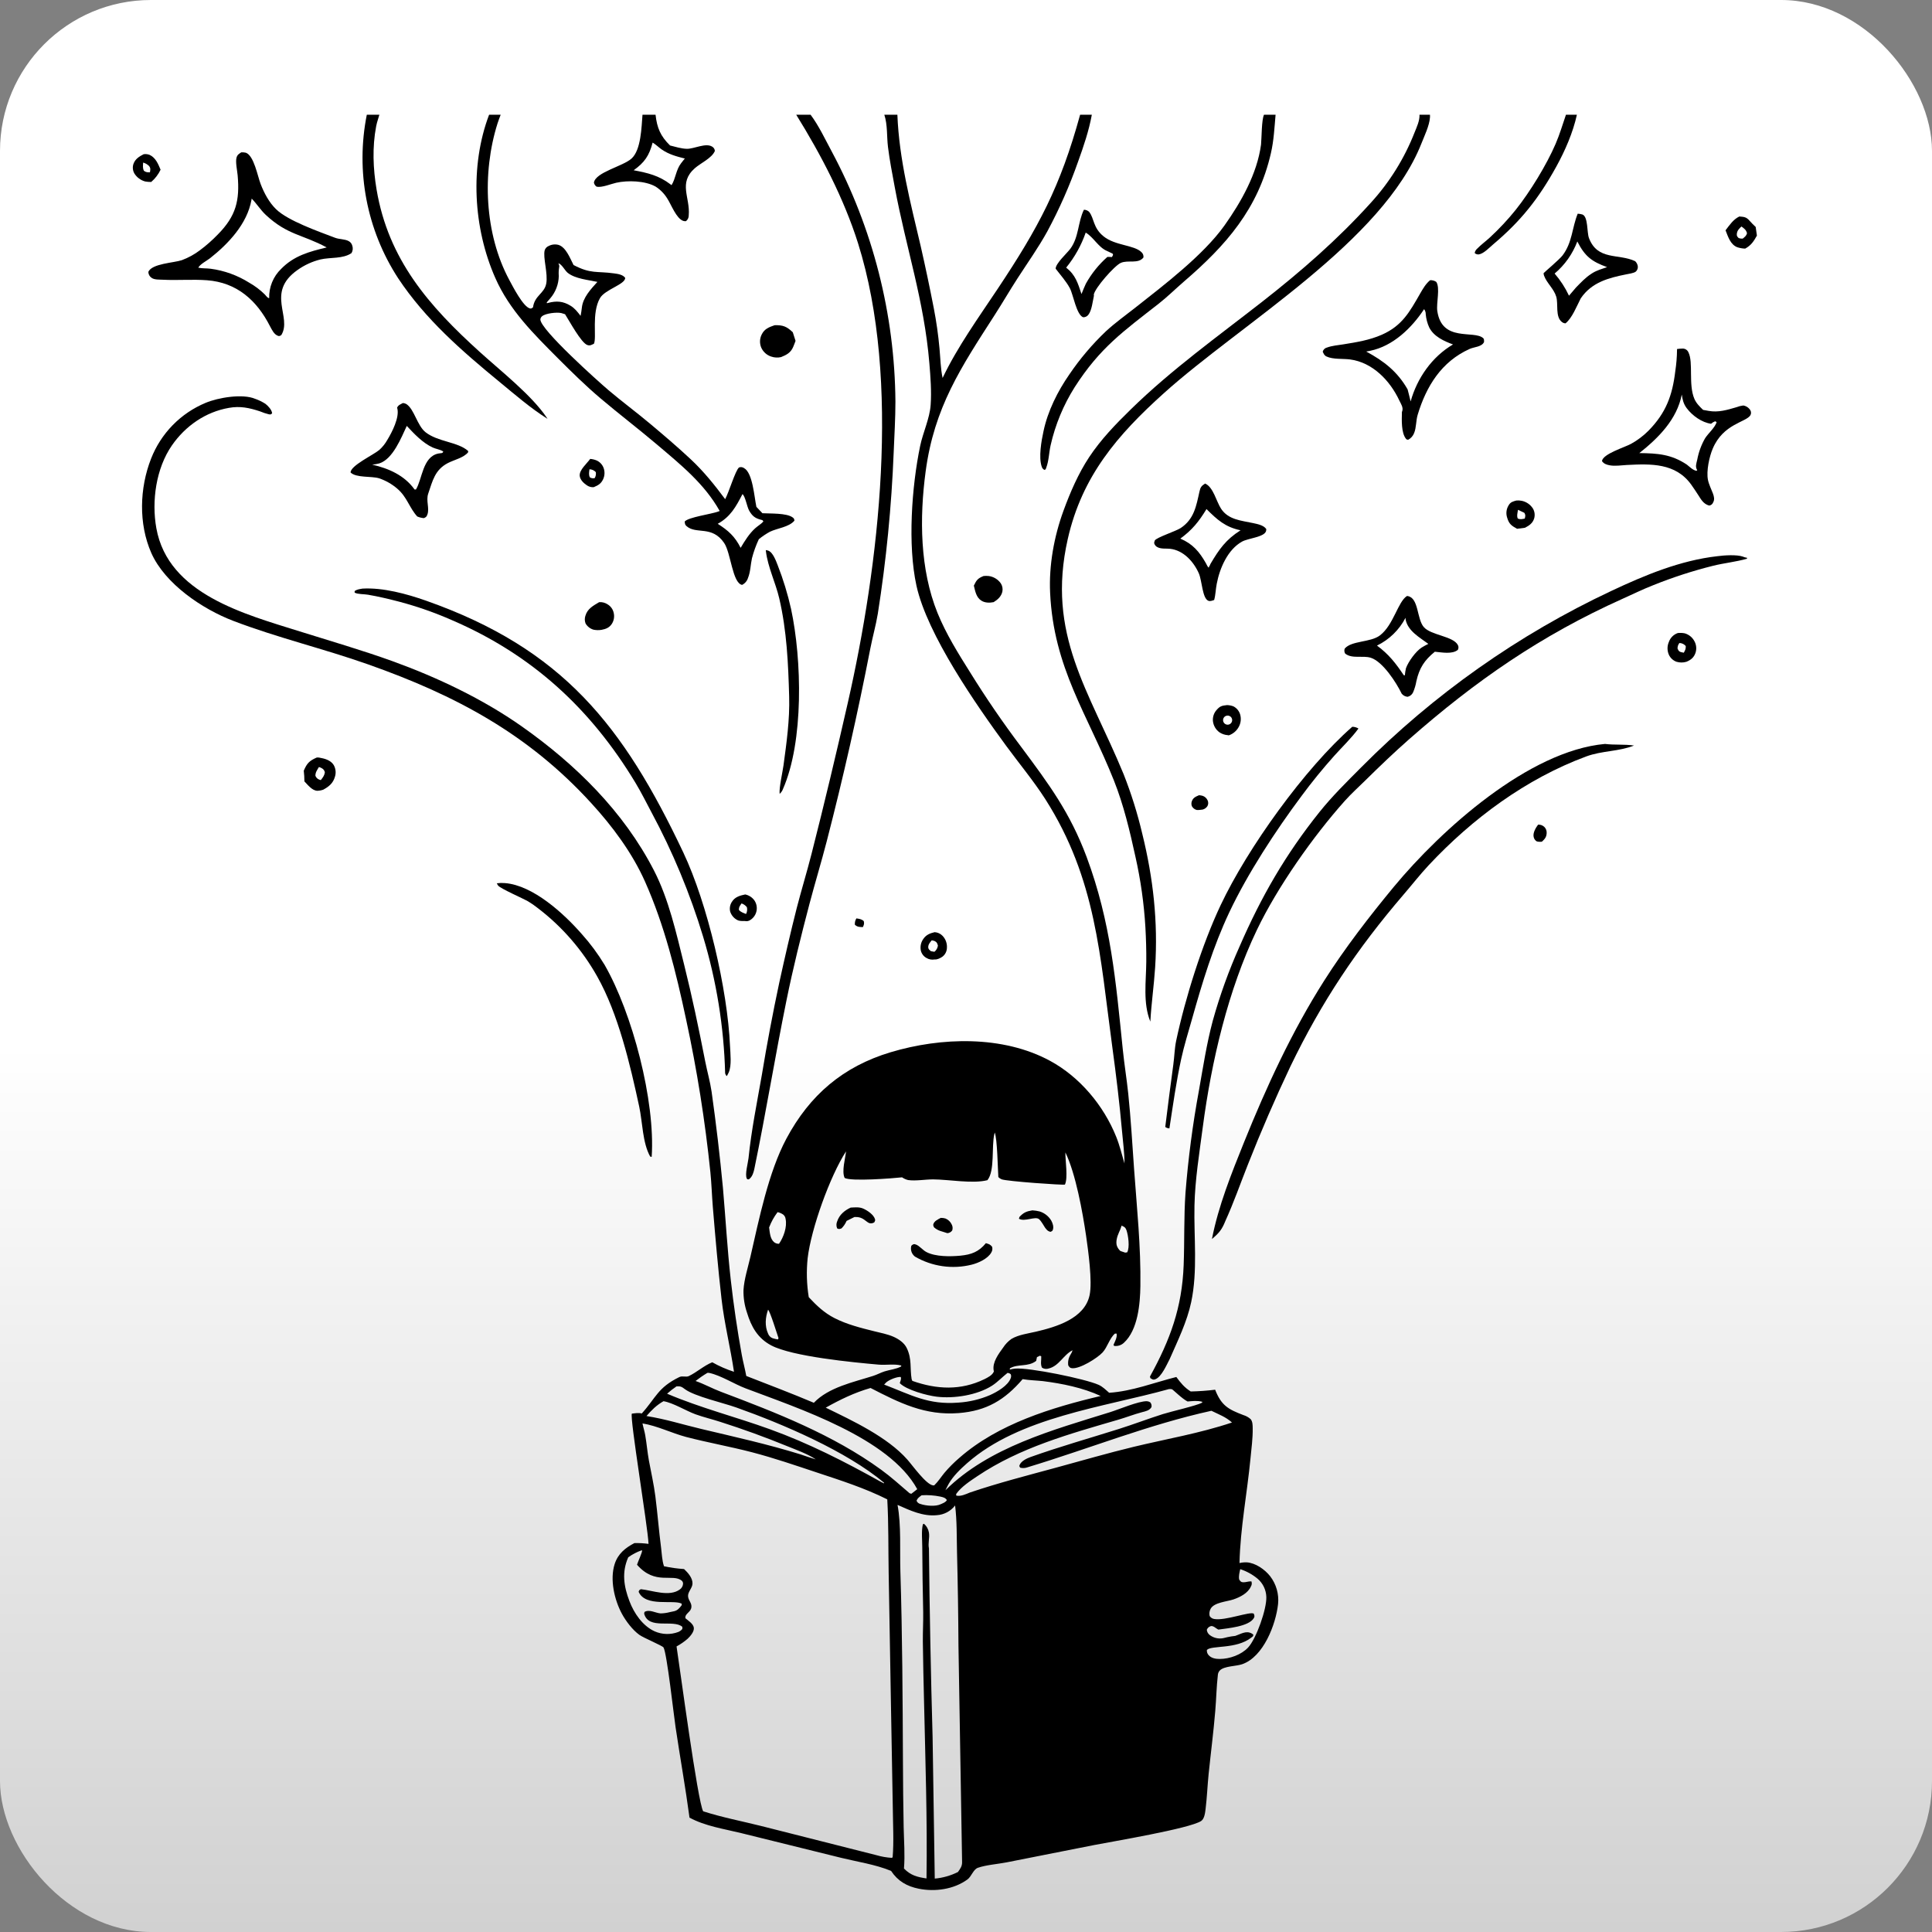 <svg width="320" height="320" viewBox="0 0 320 320" fill="none" xmlns="http://www.w3.org/2000/svg">
<rect x="0" y="0" width="320" height="320" fill="#808080" stroke="none"/>
<rect width="320" height="320" rx="25" fill="url(#paint0_linear_20_282)"/>
<g clip-path="url(#clip0_20_282)">
<path d="M60.755 19H62.838C62.757 19.267 62.679 19.535 62.595 19.799C62.477 20.161 62.381 20.529 62.306 20.903C61.645 24.372 61.789 27.916 62.37 31.376C64.326 43.011 71.055 50.689 79.491 58.318C82.903 61.415 88.095 65.482 90.574 69.197L90.689 69.372C87.867 67.605 85.272 65.339 82.704 63.23C76.469 58.106 70.451 52.879 65.947 46.09C60.746 38.096 58.881 28.365 60.755 19Z" fill="black"/>
<path d="M81.011 19H82.929C82.744 19.482 82.559 19.965 82.403 20.453C79.82 28.639 80.254 38.755 84.354 46.369C84.914 47.409 86.665 50.849 87.792 51.09C88.029 51.142 88.081 51.029 88.283 50.907C88.552 48.925 90.152 48.635 90.473 46.982C90.793 45.329 89.895 42.624 90.222 41.439C90.273 41.283 90.358 41.14 90.47 41.021C90.582 40.901 90.719 40.808 90.871 40.748C91.384 40.475 91.981 40.413 92.539 40.573C93.766 40.983 94.437 42.819 95 43.897C97.889 45.407 98.805 44.879 101.703 45.28C102.336 45.367 103.148 45.474 103.549 46.017C103.592 47.101 100.201 47.938 99.374 49.382C97.95 51.868 98.863 55.889 98.375 56.935C97.982 57.112 97.733 57.304 97.285 57.147C96.254 56.79 94.304 53.153 93.596 52.054L93.48 52.011C93.417 51.99 93.35 51.973 93.287 51.95C93.18 51.918 93.076 51.88 92.969 51.854C92.241 51.677 90.369 51.889 89.791 52.374C89.71 52.437 89.642 52.515 89.593 52.605C89.543 52.695 89.512 52.794 89.502 52.897C89.453 54.567 99.181 63.265 100.796 64.633C103.055 66.545 105.436 68.303 107.698 70.203C109.96 72.103 112.245 74.046 114.409 76.071C116.573 78.096 118.347 80.309 120.11 82.677C120.728 81.556 121.791 77.939 122.401 77.43C122.537 77.377 122.684 77.358 122.829 77.375C122.974 77.392 123.113 77.445 123.233 77.529C124.677 78.305 124.929 82.326 125.284 83.955L126.281 85.007C127.555 85.082 130.256 84.952 131.273 85.69C131.536 85.881 131.536 85.934 131.583 86.236C130.684 87.314 128.748 87.479 127.512 88.078C126.87 88.432 126.26 88.842 125.689 89.304C125.214 90.318 124.833 91.374 124.55 92.459C124.311 93.534 124.311 94.704 123.892 95.73C123.815 95.979 123.688 96.209 123.519 96.406C123.35 96.604 123.143 96.764 122.909 96.877C121.309 96.572 121.06 91.581 119.942 89.934C117.92 86.971 115.319 88.563 113.719 87.148C113.43 86.898 113.444 86.721 113.41 86.372C114.077 85.649 117.767 85.167 118.948 84.731L119.203 84.635C116.669 80.106 112.716 76.942 108.833 73.645C105.751 71.031 102.532 68.582 99.449 65.97C96.994 63.89 94.711 61.641 92.437 59.369C88.393 55.302 84.391 51.389 82.037 46.038C78.388 37.784 77.798 27.48 81.011 19ZM92.495 43.6C92.596 43.911 92.692 44.016 92.602 44.338C92.529 44.795 92.513 45.26 92.553 45.721C92.525 47.084 92.023 48.393 91.134 49.422C90.938 49.64 90.75 49.864 90.557 50.085L90.591 50.224L90.802 50.166C92.183 49.806 93.261 49.876 94.512 50.645C95.211 51.069 95.668 51.677 96.164 52.316C96.248 51.871 96.323 51.444 96.37 50.985C96.549 49.268 97.846 47.912 98.947 46.691C97.421 46.355 95.295 46.186 94.035 45.195C93.518 44.765 93.114 43.827 92.495 43.6ZM122.976 81.849C121.892 83.923 121.014 85.573 118.879 86.759C120.612 87.86 121.728 88.853 122.672 90.739C123.366 89.577 124.074 88.415 125.079 87.502C125.518 87.107 126.053 86.808 126.446 86.372C126.217 86.082 126.362 86.169 126.067 86.096C125.062 85.844 124.591 85.469 124.074 84.557C123.715 83.906 123.455 82.236 122.987 81.849H122.976Z" fill="black"/>
<path d="M106.418 19H108.579C108.822 21.173 109.394 22.547 110.98 24.096C111.847 24.311 112.841 24.624 113.748 24.648C114.944 24.68 116.877 23.613 117.957 24.287C118.085 24.36 118.193 24.463 118.271 24.588C118.349 24.713 118.395 24.855 118.405 25.002C117.914 26.196 116.039 27.015 115.077 27.869C112.303 30.327 114.337 32.689 114.077 35.669C114.081 35.856 114.041 36.041 113.96 36.209C113.879 36.378 113.76 36.524 113.612 36.637C113.459 36.647 113.305 36.629 113.158 36.585C112.003 36.169 111.179 33.889 110.524 32.883C110.036 32.09 109.379 31.416 108.599 30.911C106.866 29.923 103.948 29.845 102.061 30.272C101.18 30.469 99.675 31.106 98.823 30.923C98.704 30.846 98.603 30.746 98.525 30.628C98.448 30.509 98.395 30.377 98.372 30.237C98.661 28.508 103.182 27.553 104.612 26.254C106.193 24.81 106.248 21.034 106.418 19ZM108.097 23.619C107.519 25.792 106.771 26.896 104.956 28.201C107.267 28.633 109.154 29.072 111.064 30.542L111.228 30.667C111.919 29.563 111.951 28.148 112.806 27.041C112.976 26.821 113.147 26.6 113.323 26.382L113.401 26.606L113.306 26.393L113.453 26.266C112.072 25.92 110.786 25.577 109.596 24.755C109.096 24.401 108.634 23.939 108.097 23.619Z" fill="black"/>
<path d="M131.877 19H134.258C135.624 20.824 136.667 23.067 137.748 25.069C144.574 37.816 148.2 52.047 148.311 66.525C148.311 69.328 148.134 72.132 148.022 74.932C147.667 83.885 146.789 92.809 145.393 101.659C145.066 103.614 144.526 105.494 144.15 107.434C142.072 118.133 139.668 128.762 136.939 139.321C136.043 142.79 134.995 146.221 134.082 149.683C132.689 154.971 131.351 160.357 130.262 165.714C128.376 174.975 126.862 184.324 124.949 193.574C124.833 194.129 124.643 194.797 124.209 195.189C123.987 195.39 124.097 195.334 123.773 195.329C123.743 195.286 123.715 195.241 123.689 195.195C123.354 194.535 123.886 192.641 123.978 191.831C124.452 187.183 125.379 182.659 126.183 178.061C127.026 172.94 127.989 167.838 129.072 162.756C129.973 158.654 130.927 154.474 131.961 150.413C132.732 147.423 133.64 144.472 134.402 141.482C136.52 133.185 138.511 124.81 140.412 116.461C145.612 93.606 149.258 63.007 142.122 40.303C139.785 32.886 135.957 25.577 131.877 19Z" fill="black"/>
<path d="M146.47 19H148.634C148.923 26.417 150.807 33.575 152.494 40.762C153.274 44.182 153.998 47.614 154.667 51.058C155.097 53.272 155.413 55.507 155.614 57.754C155.762 59.352 155.791 61.037 156.123 62.606C158.576 57.452 162.095 52.577 165.253 47.83C172.025 37.662 175.622 30.943 178.901 19H180.842C180.357 21.649 179.482 24.229 178.569 26.759C177.172 30.747 175.465 34.618 173.464 38.336C171.99 41.009 170.205 43.519 168.552 46.076C167.255 48.074 166.062 50.143 164.77 52.147C159.162 60.863 154.736 67.463 153.315 78.093C152.286 85.762 152.353 94.297 155.285 101.531C156.686 104.985 158.738 108.277 160.72 111.423C163.335 115.641 166.138 119.732 169.127 123.694C173.75 129.908 177.217 134.554 179.984 141.95C183.995 152.725 184.812 162.512 185.971 173.842C186.219 176.291 186.621 178.717 186.875 181.163C187.308 185.318 187.542 189.469 187.84 193.635C188.305 200.125 188.978 206.487 188.883 213.009C188.843 215.937 188.478 220.272 186.161 222.401C185.946 222.605 185.687 222.757 185.405 222.848C185.124 222.938 184.825 222.964 184.532 222.924L184.431 222.744C184.665 222.227 185.078 221.451 184.942 220.885H184.671C183.778 221.643 183.434 223.119 182.625 224.005C181.758 224.94 178.869 226.759 177.557 226.619C177.185 226.576 177.13 226.436 176.936 226.152C176.847 225.54 176.976 224.916 177.3 224.391C177.455 224.162 177.574 223.91 177.653 223.645C176.171 224.356 175.417 226.259 173.703 226.663C173.519 226.727 173.322 226.748 173.129 226.725C172.935 226.701 172.749 226.633 172.585 226.526C172.296 225.945 172.496 225.271 172.461 224.644L172.247 224.548L171.753 224.783L171.623 225.405C170.277 226.457 168.598 225.847 167.272 226.637L167.249 226.846C167.546 226.766 167.85 226.711 168.156 226.68C170.499 226.497 179.739 228.371 181.975 229.376C182.625 229.667 183.177 230.219 183.709 230.687C187.522 230.437 191.168 228.999 194.837 228.072C195.551 229.045 196.172 229.815 197.221 230.472C198.573 230.443 199.923 230.346 201.266 230.181C202.289 232.796 203.433 233.429 205.935 234.379C206.378 234.511 206.787 234.738 207.134 235.044C207.478 235.419 207.48 236.076 207.486 236.552C207.515 238.199 207.278 239.902 207.122 241.54C206.57 247.292 205.432 253.111 205.299 258.889C205.691 258.799 206.093 258.759 206.495 258.773C207.94 258.866 209.483 259.935 210.372 261.065C211.382 262.372 211.854 264.018 211.69 265.664C211.323 269.054 209.275 274.446 205.718 275.655C204.724 275.992 202.76 275.945 202.046 276.677C201.856 276.877 201.739 277.137 201.717 277.412C201.485 279.397 201.454 281.427 201.283 283.423C200.994 286.909 200.541 290.372 200.185 293.844C199.992 295.752 199.92 297.678 199.688 299.578C199.613 300.2 199.506 301.237 198.955 301.612C196.999 302.887 184.101 305.034 181.192 305.604L166.772 308.456C165.293 308.747 163.331 308.886 161.962 309.366C161.208 309.63 160.907 310.818 160.228 311.306C157.969 312.948 154.852 313.369 152.176 312.831C150.209 312.433 148.709 311.574 147.594 309.883L147.525 309.854C144.977 308.811 142.009 308.375 139.328 307.716L122.742 303.614C119.879 302.911 116.816 302.472 114.204 301.057C113.534 296.04 112.635 291.061 111.893 286.055C111.604 284.17 110.466 273.819 109.899 272.872C109.723 272.581 106.591 271.283 105.898 270.783C104.774 269.975 103.673 268.517 103.009 267.297C101.755 264.973 100.986 261.609 101.81 259.046C102.359 257.347 103.564 256.379 105.08 255.583C105.862 255.567 106.643 255.611 107.418 255.714C107.279 252.716 104.303 234.94 104.653 234.144C105.164 234.089 105.794 233.961 106.291 234.123C108.68 231.477 108.929 229.844 112.517 228.087C113.034 227.834 113.618 228.15 114.094 227.921C115.455 227.264 116.55 226.219 117.972 225.635C119.115 226.282 120.322 226.81 121.572 227.212C120.979 223.191 119.968 219.203 119.509 215.156C118.931 210.095 118.486 204.956 118.064 199.878C117.911 197.975 117.853 196.072 117.663 194.169C116.789 185.655 115.444 177.195 113.635 168.831C111.988 161.098 110.058 153.245 106.831 146.011C104.708 141.25 101.437 136.849 97.933 133.028C87.462 121.55 75.449 115.159 61.004 110.055C53.61 107.44 45.937 105.63 38.607 102.824C33.533 100.881 27.339 96.723 25.062 91.593C22.93 86.747 23.107 80.844 25.028 75.952C25.838 73.882 27.056 71.999 28.607 70.413C30.158 68.828 32.012 67.574 34.056 66.725C36.116 65.854 40.173 65.168 42.267 66.06C42.861 66.266 43.428 66.542 43.958 66.882C44.405 67.225 45.001 67.864 45.073 68.439C44.894 68.672 44.824 68.666 44.518 68.619C44.025 68.495 43.542 68.333 43.073 68.137C41.314 67.556 39.786 67.216 37.916 67.556C34.048 68.224 30.696 70.56 28.472 73.776C25.837 77.584 25.088 83 25.897 87.494C27.862 98.423 40.577 101.729 49.623 104.573C54.775 106.188 59.937 107.681 65.016 109.512C72.401 112.184 79.959 115.766 86.396 120.295C95.309 126.565 103.301 134.414 108.333 144.207C110.783 148.978 112.008 154.544 113.3 159.718C114.632 165.054 115.753 170.409 116.807 175.806C117.137 177.485 117.616 179.138 117.865 180.832C118.61 186.119 119.235 191.421 119.74 196.738C120.185 201.821 120.465 206.905 121.037 211.986C121.505 216.129 122.118 220.312 122.863 224.414C123.074 225.577 123.398 226.739 123.606 227.901C127.361 229.374 131.088 230.771 134.798 232.345C137.248 229.772 141.356 228.935 144.621 227.892C145.274 227.686 145.866 227.349 146.514 227.145C147.418 226.855 148.423 226.785 149.258 226.326L149.281 226.172C148.146 225.864 146.722 226.134 145.526 226.024C141.322 225.658 131.21 224.682 127.743 222.843C125.507 221.663 124.432 219.755 123.724 217.41C123.312 216.206 123.117 214.938 123.146 213.666C123.25 211.888 123.883 209.944 124.284 208.198C125.715 201.981 127.269 194.181 130.251 188.597C134.113 181.369 139.635 176.649 147.513 174.284C155.869 171.777 166.108 171.463 173.937 175.716C178.849 178.377 182.804 183.11 184.879 188.287C185.456 189.719 185.812 191.227 186.251 192.705C186.251 190.936 186 189.135 185.844 187.371C185.428 182.677 184.861 178.034 184.226 173.369C182.186 158.381 181.585 145.619 173.134 132.36C171.181 129.319 168.824 126.489 166.691 123.584C161.728 116.812 153.575 105.131 151.792 96.999C150.321 90.283 150.998 80.623 152.41 73.843C152.876 71.626 153.988 69.314 154.144 67.077C154.306 64.793 154.121 62.449 153.933 60.174C153.066 49.716 150.056 41.035 148.192 30.963C147.788 28.779 147.349 26.545 147.077 24.34C146.863 22.596 147.025 20.668 146.47 19ZM164.759 187.584C164.741 187.662 164.721 187.737 164.701 187.816C164.195 189.89 164.816 193.917 163.545 195.477C161.075 196.101 157.212 195.36 154.557 195.343C153.245 195.343 151.7 195.634 150.42 195.456C150.057 195.37 149.714 195.217 149.409 195.003C147.877 195.172 140.966 195.712 139.897 195.102C139.383 193.998 140.007 191.906 140.131 190.701C137.45 194.855 134.353 203.504 133.775 208.375C133.547 210.533 133.608 212.712 133.957 214.854C135.255 216.245 136.517 217.451 138.222 218.32C140.264 219.365 142.584 219.949 144.803 220.498C145.852 220.76 146.979 220.969 147.981 221.405C148.848 221.791 149.775 222.401 150.197 223.302C151.064 225.112 150.694 226.611 150.995 228.426L151.11 228.717C155.155 230.146 159.131 230.335 163.031 228.444C163.548 228.191 164.319 227.802 164.577 227.247C164.643 227.108 164.611 227.122 164.577 226.956C164.357 225.626 165.394 224.246 166.151 223.203C166.515 222.64 166.983 222.153 167.529 221.768C168.685 221.074 170.265 220.876 171.574 220.571C174.917 219.787 179.643 218.415 180.473 214.517C180.952 212.262 180.25 207.187 179.895 204.715C179.317 200.767 178.161 194.352 176.46 190.878C176.439 192.229 176.916 195.09 176.387 196.203C176.124 196.322 166.767 195.668 165.9 195.331C165.696 195.246 165.511 195.121 165.357 194.962C165.258 193.522 165.192 188.699 164.759 187.584ZM128.792 200.77C128.204 201.542 127.732 202.396 127.39 203.306C127.506 204.128 127.541 205.191 128.231 205.758C128.461 205.931 128.744 206.02 129.031 206.011C129.785 204.915 130.398 203.23 130.118 201.882C130.083 201.599 129.939 201.341 129.716 201.165C129.437 200.973 129.123 200.839 128.792 200.77ZM185.771 202.998L185.728 203.137C185.619 203.485 185.485 203.824 185.326 204.151C185.038 204.776 184.766 205.677 184.994 206.362C185.116 206.686 185.315 206.975 185.572 207.205C185.838 207.298 186.104 207.391 186.372 207.475L186.699 207.423C187.155 206.583 186.872 204.622 186.583 203.768C186.393 203.262 186.216 203.216 185.771 202.998ZM127.217 216.922C126.769 218.206 126.639 219.618 127.217 220.888C127.279 221.059 127.377 221.216 127.504 221.346C127.631 221.477 127.784 221.579 127.954 221.646C128.244 221.736 128.541 221.806 128.841 221.855L128.95 221.64C128.676 220.873 127.587 217.291 127.217 216.922ZM117.186 227.381C116.498 227.788 115.837 228.241 115.207 228.734C116.651 229.24 117.989 229.989 119.428 230.53C128.569 233.978 137.976 237.639 145.944 243.431C147.603 244.637 149.096 245.994 150.651 247.324L150.94 247.42C151.271 247.172 151.599 246.917 151.925 246.656C147.282 238.144 132.224 233.269 123.496 229.957C121.624 229.249 119.425 227.828 117.521 227.41C117.412 227.381 117.298 227.374 117.186 227.389V227.381ZM166.897 227.381C166.03 228.057 165.232 228.923 164.325 229.504C161.861 231.085 158.001 231.689 155.132 231.334C153.543 231.14 150.137 230.228 149.033 229.092C149.128 228.761 149.322 228.389 149.192 228.069C148.539 228.02 147.273 228.531 146.777 228.976C146.658 229.087 146.546 229.206 146.441 229.33C150.937 231.047 153.736 232.717 158.752 232.316C160.55 232.202 162.315 231.782 163.973 231.073C165.157 230.538 166.969 229.513 167.417 228.241C167.49 228.043 167.49 227.825 167.417 227.628C167.277 227.49 167.092 227.408 166.897 227.398V227.381ZM169.396 228.415C166.426 231.875 163.415 233.688 158.792 234.051C153.222 234.486 149.024 232.386 144.191 229.894C141.507 230.672 139.195 231.796 136.766 233.153C141.209 235.312 146.964 238.002 150.272 241.738C151.171 242.752 153.381 245.877 154.548 246.028H154.733C155.38 245.41 155.854 244.646 156.42 243.957C157.184 243.054 158.02 242.216 158.92 241.45C165.316 235.846 174.189 233.133 182.307 231.218C179.363 229.853 175.934 229.159 172.73 228.755C171.623 228.639 170.502 228.621 169.396 228.432V228.415ZM112.058 229.62C111.508 229.991 110.985 230.398 110.492 230.841C116.024 233.202 121.858 234.675 127.506 236.721C133.94 239.045 139.929 242.098 145.895 245.436L146.407 245.692L146.427 245.584C140.166 240.355 129.725 235.884 121.944 233.121C119.818 232.366 115.068 231.282 113.465 230.106C112.927 229.699 112.742 229.583 112.058 229.62ZM193.589 230.085C182.804 233.089 168.852 234.696 160.171 242.359C159.084 243.318 157.877 244.474 157.149 245.744C156.946 246.101 156.773 246.47 156.591 246.836C163.814 239.684 174.434 236.845 183.862 233.9C185.376 233.429 188.513 232.075 189.949 232.084C190.148 232.096 190.34 232.157 190.51 232.261C190.604 232.369 190.673 232.497 190.709 232.635C190.746 232.774 190.75 232.92 190.72 233.06C190.388 233.641 189.75 233.743 189.155 233.903C187.811 234.26 186.554 234.76 185.217 235.149C177.127 237.511 168.968 239.742 161.884 244.498C160.679 245.308 159.206 246.261 158.368 247.455L158.385 247.719C159.145 247.888 159.963 247.487 160.656 247.205C165.342 245.619 170.15 244.387 174.92 243.089C179.201 241.926 183.474 240.677 187.785 239.637C193.185 238.336 198.784 237.386 204.054 235.611C203.022 234.675 201.867 234.274 200.648 233.67C190.276 235.948 180.346 239.96 170.202 243.025C169.81 243.174 169.383 243.198 168.977 243.094C168.876 242.914 168.789 242.882 168.873 242.667C169.144 241.985 170.06 241.555 170.704 241.325C175.489 239.62 180.403 238.231 185.246 236.706C187.71 235.93 190.131 235.004 192.593 234.222C193.997 233.778 198.12 232.848 199.134 232.319L199.105 232.171C198.31 231.956 197.507 232.067 196.701 232.13C195.794 231.686 194.323 230.187 194.101 230.097C193.932 230.068 193.76 230.061 193.589 230.077V230.085ZM109.885 232.09C108.729 232.749 107.946 233.542 107.077 234.539C110.365 235.068 113.005 235.933 116.183 236.686C121.655 237.987 127.188 239.21 132.565 240.884C133.417 241.174 134.269 241.465 135.127 241.723C133.683 240.767 131.981 240.181 130.375 239.527C126.748 238.041 123.066 236.704 119.33 235.515C117.957 235.065 116.544 234.739 115.187 234.248C113.586 233.661 111.5 232.348 109.885 232.081V232.09ZM106.418 235.773C106.545 236.421 106.756 237.052 106.869 237.7C107.114 239.1 107.224 240.52 107.481 241.921C107.845 243.879 108.293 245.843 108.547 247.818C108.906 250.639 109.125 253.483 109.492 256.31C109.622 257.341 109.648 258.43 109.975 259.418C111.07 259.656 112.182 259.811 113.3 259.883C113.936 260.481 114.713 261.336 114.701 262.274C114.701 262.997 113.924 263.648 113.962 264.371C114.002 265.167 114.759 265.583 114.453 266.472C114.242 267.079 113.358 267.39 113.537 268.046C113.996 268.427 114.846 268.967 114.921 269.612C114.996 270.257 114.343 271.001 113.898 271.428C113.332 271.918 112.715 272.344 112.058 272.7C112.598 276.14 115.562 298.495 116.469 300.008C119.604 301.019 122.961 301.658 126.162 302.463L145.173 307.277C146.004 307.52 146.86 307.669 147.724 307.721L147.851 307.614C148.065 304.999 147.903 302.289 147.88 299.674L147.574 282.598L147.19 260.496C147.117 256.429 147.19 252.405 146.959 248.341C143.203 246.464 139.323 245.227 135.347 243.908C131.782 242.725 128.182 241.485 124.547 240.538C120.913 239.591 117.258 238.946 113.641 238.005C111.24 237.365 108.877 236.169 106.43 235.765L106.418 235.773ZM152.621 247.684C152.249 247.975 151.997 248.109 151.807 248.556C151.858 248.694 151.944 248.816 152.056 248.912C152.167 249.007 152.301 249.073 152.445 249.102C153.361 249.422 155.005 249.567 155.866 249.122C156.285 248.922 156.571 248.858 156.834 248.466C156.577 248.062 156.218 247.992 155.762 247.885C154.733 247.672 153.681 247.597 152.633 247.664L152.621 247.684ZM148.663 249.285C149.29 252.591 149.024 256.838 149.131 260.287C149.461 270.827 149.507 281.34 149.556 291.883C149.567 295.472 149.607 299.054 149.674 302.632C149.721 304.901 149.911 307.225 149.726 309.488C150.85 310.632 151.931 310.903 153.459 311.129C153.604 301.351 153.268 291.569 153.049 281.787C152.977 278.493 152.881 275.178 152.852 271.884C152.838 270.266 152.933 268.651 152.91 267.032C152.827 263.453 152.776 259.87 152.757 256.284C152.757 255.122 152.589 253.608 152.852 252.487L153.02 252.376C153.466 252.749 153.764 253.271 153.861 253.846C154.002 254.718 153.682 255.589 153.861 256.461C153.969 266.875 154.171 277.287 154.467 287.696L154.826 311.155C156.163 311.037 157.467 310.666 158.668 310.063C159.05 309.508 159.362 309.127 159.353 308.427L158.752 272.602C158.723 267.442 158.643 262.282 158.512 257.12C158.452 254.572 158.512 251.891 158.194 249.355C157.833 249.823 157.376 250.209 156.854 250.486C156.332 250.763 155.758 250.925 155.169 250.961C152.878 251.197 150.706 250.168 148.675 249.265L148.663 249.285ZM106.279 256.777C105.486 257.056 104.737 257.447 104.055 257.939C102.963 260.415 103.318 262.739 104.257 265.202C105.014 267.201 106.43 269.29 108.42 270.196C109.661 270.744 111.065 270.786 112.335 270.312C112.602 270.205 112.838 270.031 113.02 269.807V269.455C111.529 268.154 107.421 270.01 106.692 267.274L106.753 266.983C107.582 266.515 108.533 267.157 109.408 267.23C109.932 267.222 110.453 267.15 110.96 267.015C111.182 266.966 111.402 266.919 111.624 266.876C112.219 266.754 112.54 266.353 112.895 265.899L112.927 265.629C111.618 264.874 106.921 266.254 105.777 263.654C105.886 263.346 105.869 263.363 106.161 263.221C108.039 263.416 110.893 264.551 112.624 263.247C112.768 263.145 112.888 263.012 112.976 262.858C113.064 262.704 113.117 262.532 113.132 262.355C113.143 262.257 113.13 262.157 113.096 262.064C113.061 261.971 113.005 261.888 112.933 261.821C111.416 260.554 108.536 262.634 105.511 259.171C105.623 258.75 106.435 257.016 106.343 256.806L106.279 256.777ZM205.423 259.903C205.296 260.484 205.134 261.03 205.25 261.623C205.464 261.914 205.522 262.059 205.92 262.076C206.368 262.094 206.787 261.89 207.272 261.925C207.324 262.061 207.344 262.208 207.33 262.353C207.317 262.498 207.27 262.638 207.194 262.762C206.709 263.883 205.386 264.54 204.305 264.912C203.225 265.284 201.127 265.391 200.526 266.451C200.319 266.822 200.259 267.258 200.359 267.672C200.445 267.805 200.56 267.917 200.694 268.001C200.828 268.086 200.979 268.14 201.136 268.16C202.95 268.47 207.076 266.864 207.66 267.271C207.764 267.561 207.853 267.709 207.677 268.006C206.83 269.429 203.291 269.691 201.806 269.911C201.407 269.74 200.916 269.179 200.494 269.357C200.357 269.403 200.232 269.48 200.126 269.58C200.021 269.68 199.939 269.802 199.885 269.938C199.9 270.115 199.953 270.286 200.041 270.44C200.128 270.594 200.249 270.727 200.393 270.829C200.695 271.054 201.037 271.215 201.402 271.304C201.766 271.394 202.144 271.409 202.514 271.349C202.765 271.306 203.014 271.233 203.259 271.172C203.704 271.075 204.153 271.002 204.606 270.954C205.493 270.664 206.354 270.045 207.281 270.533C207.395 270.594 207.501 270.67 207.596 270.757C207.556 271.091 207.489 271.047 207.229 271.259C204.727 273.191 200.708 272.485 199.899 273.276C199.882 273.433 199.899 273.593 199.949 273.743C199.999 273.893 200.081 274.031 200.188 274.147C200.648 274.667 201.376 274.78 202.034 274.775C203.655 274.775 205.611 274.08 206.721 272.886C208.087 271.416 209.826 266.495 209.743 264.488C209.723 263.914 209.584 263.35 209.336 262.834C209.087 262.317 208.733 261.858 208.298 261.487C207.449 260.78 206.473 260.242 205.423 259.903Z" fill="black"/>
<path d="M209.361 19H211.277C211.089 21.106 210.988 23.268 210.511 25.333C208.411 34.586 203.04 40.66 196.138 46.599C194.713 47.825 193.39 49.146 191.908 50.306C186.026 54.907 182.192 57.597 178.005 64.122C176.136 67.082 174.786 70.342 174.013 73.761C173.744 74.961 173.724 76.344 173.284 77.483C173.16 77.805 173.258 77.704 172.996 77.831C172.888 77.782 172.792 77.71 172.715 77.621C172.638 77.531 172.581 77.425 172.548 77.311C171.999 75.757 172.49 73.009 172.837 71.423C173.533 68.096 175.194 64.776 177.124 62.007C178.885 59.411 180.919 57.013 183.191 54.855C184.72 53.449 186.447 52.208 188.08 50.927C192.824 47.191 199.327 42.238 202.814 37.343C205.579 33.447 208.226 28.761 208.867 23.947C208.974 22.838 208.954 19.811 209.361 19Z" fill="black"/>
<path d="M235.112 19H236.846C236.859 19.158 236.859 19.316 236.846 19.474C236.745 20.827 235.93 22.501 235.433 23.764C228.99 40.053 205.675 53.516 192.78 65.119C185.104 72.024 179.222 78.845 176.858 89.266C173.27 105.139 180.412 114.389 186.104 128.223C187.372 131.436 188.406 134.737 189.198 138.101C191.012 145.454 191.818 152.67 191.327 160.232C191.134 163.233 190.697 166.205 190.533 169.212C189.282 166.132 189.836 162.562 189.86 159.317C189.88 157.417 189.819 155.494 189.715 153.597C189.483 149.669 188.933 145.767 188.071 141.93C187.141 137.671 186.112 133.319 184.494 129.261C180.109 118.265 174.512 110.645 173.932 98.176C173.721 93.635 174.582 88.879 176.136 84.621C177.245 81.579 178.601 78.436 180.395 75.725C182.339 72.782 184.798 70.246 187.306 67.794C194.06 61.194 201.665 55.755 209.078 49.96C215.483 44.951 221.527 39.693 226.991 33.653C230.126 30.235 232.605 26.263 234.3 21.937C234.662 21.034 235.161 19.985 235.112 19Z" fill="black"/>
<path d="M259.372 19H261.184C260.537 21.954 259.228 24.956 257.778 27.587C254.862 32.875 251.927 36.593 247.328 40.466C246.721 40.98 245.75 42.014 244.958 42.133C244.832 42.154 244.701 42.145 244.579 42.105C244.456 42.066 244.345 41.998 244.254 41.907C244.304 41.622 244.454 41.365 244.675 41.181C245.314 40.521 246.079 39.972 246.756 39.347C248.298 37.925 249.733 36.39 251.049 34.754C253.395 31.82 256.183 27.277 257.665 23.811C258.332 22.257 258.824 20.601 259.372 19Z" fill="black"/>
<path d="M44.712 54.018C42.533 49.751 39.24 46.787 34.282 46.418C31.864 46.238 29.396 46.459 26.961 46.331C26.438 46.302 25.557 46.357 25.117 46.023C24.95 45.916 24.812 45.769 24.717 45.594C24.621 45.419 24.571 45.223 24.571 45.024C25.192 43.644 28.755 43.548 30.119 43.092C31.195 42.692 32.207 42.136 33.123 41.442C34.18 40.653 35.172 39.778 36.087 38.827C39.095 35.777 39.731 33.209 39.361 29.028C39.292 28.253 38.965 26.783 39.185 26.074C39.332 25.603 39.578 25.493 39.95 25.237C40.206 25.219 40.463 25.238 40.713 25.292C42.071 25.763 42.672 29.22 43.18 30.504C43.758 31.997 44.573 33.537 45.737 34.661C47.713 36.585 52.85 38.371 55.514 39.388C56.216 39.655 57.158 39.586 57.773 39.946C57.909 40.02 58.028 40.12 58.124 40.24C58.221 40.361 58.292 40.5 58.334 40.649C58.412 40.856 58.443 41.078 58.423 41.298C58.403 41.519 58.333 41.732 58.218 41.921C56.811 42.9 54.717 42.592 53.093 42.97C51.715 43.307 50.414 43.906 49.259 44.733C43.963 48.475 48.453 52.531 46.584 55.514C46.367 55.613 46.295 55.715 46.052 55.628C45.37 55.386 45.041 54.611 44.712 54.018ZM41.687 32.895L41.646 33.136C40.933 37.084 37.824 40.379 34.79 42.77C34.212 43.217 33.167 43.734 32.84 44.335C33.499 44.486 34.218 44.42 34.894 44.513C37.159 44.815 39.333 45.602 41.271 46.819C42.221 47.353 43.096 48.014 43.871 48.783C44.038 48.966 44.322 49.385 44.584 49.382C44.559 48.481 44.722 47.586 45.062 46.753C45.402 45.92 45.911 45.168 46.558 44.545C48.69 42.348 51.25 41.669 54.11 40.983C50.065 38.804 47.624 38.949 44.03 35.6C43.137 34.763 42.513 33.732 41.687 32.895Z" fill="black"/>
<path d="M25.042 30.141C24.711 30.144 24.38 30.117 24.054 30.06C23.309 29.864 22.666 29.389 22.257 28.732C22.12 28.494 22.036 28.23 22.01 27.957C21.983 27.684 22.015 27.408 22.104 27.149C22.393 26.329 23.069 25.911 23.797 25.542C24.125 25.493 24.46 25.529 24.771 25.647C25.776 26.109 26.198 27.152 26.597 28.11C26.227 28.89 25.697 29.582 25.042 30.141ZM23.71 26.928C23.684 27.425 23.606 27.855 23.846 28.296C24.204 28.555 24.424 28.537 24.834 28.543C24.895 28.139 24.976 27.884 24.71 27.523C24.438 27.236 24.092 27.03 23.71 26.928Z" fill="black"/>
<path d="M181.192 48.975C180.987 49.878 180.837 51.421 180.27 52.13C180.17 52.265 180.039 52.373 179.888 52.446C179.737 52.519 179.571 52.554 179.404 52.548C178.286 52.133 177.757 48.771 177.208 47.746C176.59 46.584 175.642 45.55 174.848 44.501C174.848 43.629 176.714 41.962 177.272 41.215C178.716 39.275 178.514 36.791 179.531 34.74C179.854 34.741 180.165 34.868 180.398 35.094C181.264 36.192 181.013 37.709 182.784 39.144C184.694 40.698 187.849 40.565 189.053 41.758C189.179 41.867 189.276 42.005 189.335 42.161C189.393 42.317 189.412 42.485 189.389 42.65C188.522 43.763 186.835 43.008 185.633 43.545C184.57 44.027 181.337 47.714 181.166 48.806C181.17 48.863 181.178 48.92 181.192 48.975ZM179.831 38.516C179.099 40.629 178.003 42.596 176.593 44.327C178.144 45.547 178.514 46.869 179.129 48.699C179.366 48.118 179.592 47.537 179.854 46.985C180.782 45.314 181.986 43.816 183.417 42.554C183.668 42.554 183.922 42.554 184.174 42.575L184.359 42.226L184.292 42.014C183.971 41.86 183.654 41.7 183.327 41.555C181.923 40.957 181.117 39.28 179.823 38.522L179.831 38.516Z" fill="black"/>
<path d="M261.799 49.463C261.152 50.706 260.395 52.688 259.3 53.556C259.168 53.55 259.038 53.522 258.916 53.472C258.836 53.433 258.76 53.384 258.691 53.327C257.573 52.455 258.127 50.358 257.763 49.141C257.365 47.819 256.186 46.88 255.741 45.654C255.696 45.523 255.67 45.386 255.666 45.248C255.7 45.163 258.266 43.008 258.803 42.311C260.444 40.152 260.361 37.735 261.32 35.394C261.587 35.409 261.852 35.455 262.109 35.53C263.059 35.911 262.825 38.482 263.18 39.423C264.608 43.2 268.092 41.962 270.831 43.258C271.02 43.437 271.158 43.665 271.23 43.917C271.29 44.11 271.292 44.316 271.235 44.51C271.179 44.704 271.066 44.877 270.912 45.007C270.579 45.251 269.707 45.37 269.294 45.454C266.405 46.035 263.651 46.764 261.86 49.364L261.799 49.463ZM261.25 40.004C260.47 42.066 259.177 43.893 257.495 45.309C258.452 46.416 259.253 47.651 259.875 48.978L261.031 47.624C261.825 46.813 262.588 45.989 263.547 45.367L263.744 45.239C264.478 44.774 265.365 44.527 266.182 44.245C263.672 43.33 262.519 42.491 261.259 40.004H261.25Z" fill="black"/>
<path d="M285.805 38.145C286.461 37.291 287.091 36.329 288.088 35.858C288.868 35.916 289.243 35.934 289.772 36.55C290.096 36.915 290.439 37.263 290.798 37.593L291 39.025C290.454 39.995 290.047 40.629 289.058 41.178C288.611 41.163 288.167 41.086 287.741 40.948C286.6 40.498 286.218 39.191 285.805 38.145ZM288.437 37.514C288.05 37.883 287.724 38.174 287.672 38.755C287.64 39.112 287.758 39.191 287.981 39.432C288.195 39.509 288.424 39.54 288.651 39.522C288.978 39.246 289.266 39.06 289.356 38.615C289.214 38.066 288.876 37.834 288.437 37.514Z" fill="black"/>
<path d="M232.2 68.352C232.194 68.316 232.194 68.278 232.2 68.242C232.214 68.19 232.232 68.139 232.255 68.091C232.463 67.492 232.03 66.876 231.778 66.348C230.253 63.068 227.361 60.026 223.611 59.535C222.429 59.381 220.788 59.556 219.707 59.044C219.343 58.873 219.242 58.594 219.083 58.248C219.13 58.077 219.222 57.923 219.35 57.801C219.478 57.679 219.636 57.595 219.808 57.557C220.64 57.252 221.617 57.176 222.487 57.037C224.665 56.688 226.843 56.34 228.88 55.439C232.258 53.943 233.474 51.662 235.236 48.597C235.693 47.807 236.152 47 236.866 46.416C237.227 46.387 237.588 46.482 237.889 46.686C238.571 47.685 237.871 50.207 238.062 51.511C238.825 56.74 244.129 54.634 245.658 56.003C245.851 56.174 245.791 56.409 245.805 56.651C245.415 57.473 244.204 57.444 243.419 57.795C238.767 59.884 236.242 63.954 234.812 68.701C234.523 69.645 234.589 70.842 234.234 71.699C234.055 72.189 233.7 72.595 233.24 72.838C233.021 72.788 232.997 72.838 232.862 72.66C232.084 71.69 232.168 69.549 232.2 68.352ZM235.872 51.212C233.818 54.329 230.727 57.33 226.939 58.103L226.289 58.228C229.23 59.808 231.475 61.563 233.145 64.497C233.312 65.159 233.494 65.822 233.645 66.49C234.716 62.629 237.187 59.091 240.665 57.051C239.174 56.508 237.487 55.744 236.724 54.239C236.41 53.547 236.215 52.806 236.147 52.049C236.155 51.744 236.058 51.445 235.872 51.203V51.212Z" fill="black"/>
<path d="M129.364 59.148C128.823 59.27 128.259 59.239 127.734 59.058C127.37 58.941 127.035 58.749 126.751 58.492C126.467 58.236 126.24 57.922 126.084 57.571C125.94 57.227 125.872 56.855 125.884 56.482C125.897 56.109 125.99 55.743 126.157 55.41C126.613 54.468 127.37 54.187 128.298 53.867C129.69 53.826 130.291 54.07 131.311 55.029L131.767 56.458C131.64 56.798 131.516 57.141 131.372 57.475C130.964 58.428 130.271 58.782 129.364 59.148Z" fill="black"/>
<path d="M281.264 81.969C280.891 81.408 280.524 80.83 280.128 80.281C277.528 76.658 273.437 76.815 269.461 77.015C268.548 77.062 267.505 77.239 266.607 77.067C266.098 76.972 265.636 76.818 265.336 76.37C265.486 75.171 269.092 74.101 270.172 73.503C271.233 72.916 272.206 72.18 273.061 71.318C275.933 68.378 276.996 65.528 277.479 61.487C277.657 60.322 277.754 59.145 277.768 57.966C277.768 57.914 277.768 57.862 277.768 57.81C278.068 57.767 278.371 57.742 278.675 57.737C278.883 57.727 279.088 57.782 279.264 57.893C279.44 58.004 279.578 58.166 279.66 58.359C280.498 60.038 279.628 63.698 280.64 66.057C280.966 66.812 281.506 67.327 282.084 67.89L283.009 68.056C284.598 68.346 286.083 67.896 287.597 67.452C287.963 67.307 288.347 67.209 288.738 67.161C288.978 67.199 289.207 67.289 289.409 67.425C289.612 67.56 289.783 67.738 289.911 67.945C289.986 68.074 290.026 68.221 290.026 68.37C290.026 68.519 289.986 68.665 289.911 68.794C289.16 69.956 285.421 70.194 283.688 74.299C283.11 75.641 282.601 78.026 282.89 79.479C283.038 80.225 283.442 81.013 283.711 81.73C283.893 82.215 284.028 82.744 283.745 83.229C283.692 83.366 283.603 83.485 283.487 83.575C283.372 83.664 283.234 83.721 283.09 83.738C282.139 83.473 281.752 82.73 281.264 81.969ZM278.556 65.351C277.75 69.474 274.714 72.515 271.527 75.046C274.543 75.083 276.806 75.226 279.403 76.96C279.862 77.326 280.397 77.878 280.98 77.98L281.116 77.881C280.746 77.3 280.966 76.8 281.116 76.138C281.346 74.898 281.781 73.706 282.405 72.611C282.905 71.798 284.107 70.778 284.323 69.906L284.078 69.776C283.831 69.87 283.603 70.01 283.407 70.188C281.888 69.985 280.31 68.849 279.389 67.629C278.845 66.911 278.678 66.217 278.556 65.351Z" fill="black"/>
<path d="M69.108 85.545C67.796 84.109 67.426 82.32 65.805 80.943C64.913 80.173 63.879 79.586 62.763 79.214C61.486 78.837 59.007 79.171 58.071 78.262C58.025 77.132 61.873 75.339 62.827 74.523C63.359 74.043 63.809 73.479 64.159 72.852C64.936 71.58 66.181 69.148 65.811 67.655C65.811 67.609 65.785 67.562 65.773 67.519C65.984 67.071 66.305 66.993 66.727 66.757C66.948 66.77 67.162 66.838 67.351 66.955C68.639 67.841 69.116 70.528 70.5 71.603C72.589 73.218 75.793 73.16 77.538 74.691V74.909C76.822 75.81 75.227 76.164 74.207 76.684C72.014 77.814 71.656 79.647 70.928 81.756C70.526 82.918 71.165 84.171 70.795 85.208C70.647 85.612 70.575 85.643 70.217 85.818C69.835 85.789 69.46 85.697 69.108 85.545ZM67.374 70.549C66.458 72.507 65.077 76.03 62.838 76.751C62.448 76.854 62.05 76.924 61.648 76.96C64.367 77.579 66.981 78.721 68.663 81.071H68.894C69.942 79.38 69.986 75.667 72.586 75.121C72.788 75.081 73.002 75.078 73.204 75.037C73.346 75.008 73.407 74.807 73.473 74.694L73.447 74.816C73.409 74.787 73.375 74.758 73.334 74.732C72.849 74.441 72.179 74.357 71.659 74.116C70.029 73.372 68.588 71.85 67.38 70.549H67.374Z" fill="black"/>
<path d="M98.331 80.696C97.92 80.723 97.511 80.606 97.176 80.365C96.667 80.016 96.089 79.476 96.02 78.825C95.916 77.843 97.216 76.774 97.754 76.01C98.113 76.038 98.465 76.121 98.799 76.257C99.325 76.487 99.74 76.916 99.955 77.451C100.074 77.754 100.132 78.079 100.124 78.405C100.116 78.732 100.043 79.053 99.909 79.351C99.556 80.123 99.08 80.379 98.331 80.696ZM97.638 77.727C97.58 78.2 97.479 78.619 97.701 79.063C97.819 79.138 97.951 79.188 98.089 79.209C98.226 79.231 98.367 79.224 98.502 79.188C98.68 78.891 98.745 78.539 98.684 78.197C98.55 78.052 98.388 77.936 98.208 77.855C98.029 77.774 97.835 77.731 97.638 77.727Z" fill="black"/>
<path d="M201.104 99.375C200.815 99.477 200.448 99.625 200.154 99.512C199.137 99.126 199.105 96.206 198.565 94.966C197.698 93.01 196.005 91.142 193.795 90.898C193.145 90.829 192.35 90.945 191.772 90.657C191.622 90.597 191.488 90.501 191.381 90.378C191.275 90.256 191.199 90.109 191.16 89.951C191.181 89.805 191.218 89.662 191.269 89.524C191.529 89.025 194.777 87.979 195.56 87.459C197.793 85.974 198.137 83.804 198.671 81.41C198.827 80.704 198.989 80.484 199.605 80.091C200.974 80.69 201.448 83.031 202.242 84.251C203.444 86.093 205.574 86.215 207.544 86.639C208.261 86.796 209.315 86.985 209.737 87.636C209.738 87.768 209.718 87.9 209.676 88.025C209.309 88.972 206.729 89.152 205.733 89.701C203.355 91.012 202.023 94.106 201.535 96.674C201.353 97.574 201.35 98.487 201.104 99.375ZM199.836 84.318C198.562 86.401 197.464 87.775 195.502 89.21C197.55 90.082 198.654 91.381 199.732 93.278C199.853 93.493 200.021 93.905 200.214 94.042V93.94C200.263 93.862 200.312 93.786 200.356 93.708C200.399 93.629 200.466 93.461 200.495 93.394C201.939 90.948 203.049 89.37 205.473 87.833C202.93 87.293 201.61 86.09 199.836 84.318Z" fill="black"/>
<path d="M251.277 87.584C250.35 87.076 249.936 86.791 249.63 85.733C249.521 85.403 249.484 85.052 249.523 84.706C249.562 84.36 249.675 84.026 249.856 83.729C250.182 83.148 250.558 83.072 251.153 82.901C251.453 82.872 251.756 82.889 252.051 82.95C252.432 83.029 252.793 83.185 253.113 83.407C253.433 83.63 253.705 83.915 253.912 84.246C254.05 84.488 254.139 84.756 254.173 85.034C254.206 85.311 254.184 85.592 254.108 85.861C253.866 86.654 253.294 87.049 252.592 87.41C252.152 87.456 251.713 87.523 251.277 87.584ZM251.43 84.441C251.361 84.888 251.187 85.481 251.396 85.893C251.846 86.067 252.089 85.977 252.551 85.893C252.644 85.437 252.71 85.37 252.488 84.943L251.43 84.441Z" fill="black"/>
<path d="M129.679 130.699C129.568 131.006 129.38 131.278 129.132 131.489C129.02 130.487 129.618 127.898 129.771 126.777C130.282 123 130.817 119.224 130.71 115.392C130.56 109.913 130.317 104.469 129.072 99.123C128.468 96.526 127.179 93.935 126.859 91.303C126.859 91.239 126.844 91.175 126.839 91.111C127.026 91.131 127.21 91.181 127.382 91.259C128.043 91.611 128.537 92.895 128.797 93.583C129.722 95.943 130.466 98.371 131.022 100.846C132.828 109.274 133.146 122.826 129.679 130.699Z" fill="black"/>
<path d="M193.737 225.103C193.237 226.047 192.382 228.069 191.353 228.45C190.986 228.586 190.833 228.45 190.533 228.261L190.469 228.002C193.815 221.925 195.785 216.577 196.051 209.558C196.204 205.552 196.074 201.575 196.354 197.566C196.802 191.891 197.543 186.243 198.576 180.646C199.258 176.803 199.859 172.861 200.867 169.09C202.043 164.862 203.534 160.73 205.328 156.728C208.911 148.495 212.926 141.523 218.546 134.501C220.655 131.867 223.082 129.481 225.46 127.093C237.465 115.001 251.483 105.114 266.878 97.88C272.429 95.265 278.334 92.81 284.468 92.122C285.577 91.971 287.663 91.831 288.694 92.197C288.853 92.273 289.021 92.327 289.194 92.357L289.376 92.392L289.339 92.546C287.51 93.069 285.583 93.252 283.748 93.708C280.367 94.552 277.047 95.63 273.812 96.933C272.079 97.612 270.418 98.429 268.722 99.19C255.258 105.238 244.418 112.739 233.324 122.503C230.833 124.697 228.522 126.919 226.159 129.246C225.02 130.365 223.816 131.451 222.752 132.639C217.503 138.508 211.586 146.918 208.191 154.006C203.398 164.02 200.65 175.795 199.209 186.759C198.654 190.991 197.932 195.401 197.842 199.675C197.727 204.933 198.397 210.505 197.299 215.676C196.603 218.947 195.077 222.041 193.737 225.103Z" fill="black"/>
<path d="M161.3 96.996C161.739 96.076 161.959 95.785 162.918 95.404C163.196 95.377 163.476 95.377 163.753 95.404C164.151 95.457 164.534 95.59 164.878 95.797C165.223 96.004 165.521 96.28 165.755 96.607C165.888 96.809 165.981 97.034 166.027 97.272C166.073 97.509 166.072 97.753 166.024 97.99C165.848 98.792 165.238 99.335 164.579 99.733C163.927 99.87 163.135 99.864 162.557 99.492C161.687 98.96 161.523 97.9 161.3 96.996Z" fill="black"/>
<path d="M120.107 177.779C119.904 170.095 118.674 162.474 116.452 155.119C114.292 147.99 111.428 141.097 107.903 134.542C107.036 132.912 106.213 131.248 105.259 129.667C97.808 117.321 88.081 108.411 74.863 102.72C72.04 101.478 69.127 100.457 66.149 99.666C64.436 99.222 62.682 98.795 60.949 98.504C60.322 98.391 59.279 98.446 58.741 98.161V97.9C59.14 97.609 59.582 97.575 60.05 97.49C63.453 97.299 67.348 98.362 70.535 99.48C93.189 107.455 103.231 120.182 113.176 141.198C117.189 149.678 120.508 163.892 120.916 173.282C120.968 174.496 121.205 176.477 120.711 177.607C120.618 177.82 120.494 178.029 120.39 178.232C120.193 178.087 120.191 177.985 120.107 177.779Z" fill="black"/>
<path d="M232.168 114.904C231.301 113.102 229.039 109.576 227.049 108.948C225.708 108.524 223.966 109.169 222.807 108.26C222.731 108.136 222.684 107.997 222.671 107.852C222.657 107.707 222.677 107.561 222.729 107.426C223.862 106.087 226.997 106.432 228.557 105.244C230.825 103.521 231.527 99.657 233.044 98.713L233.177 98.731C235.014 99.065 234.647 102.507 235.829 103.867C237.01 105.227 240.688 105.357 241.465 106.83C241.534 106.954 241.569 107.093 241.569 107.234C241.569 107.375 241.534 107.514 241.465 107.638C240.532 108.411 238.77 108.047 237.655 107.946C235.921 109.358 235.095 110.633 234.601 112.806C234.492 113.448 234.308 114.075 234.052 114.674C233.966 114.858 233.84 115.02 233.683 115.148C233.525 115.276 233.342 115.366 233.145 115.412C232.956 115.397 232.773 115.345 232.605 115.257C232.437 115.17 232.289 115.05 232.168 114.904ZM232.801 102.327C231.757 104.331 230.1 105.945 228.074 106.929C230.013 108.361 231.169 109.834 232.5 111.83L232.688 111.859C232.721 111.459 232.783 111.062 232.873 110.671C233.278 109.57 234.477 107.902 235.473 107.251C235.83 107.031 236.199 106.829 236.577 106.647C235.164 105.59 233.22 104.547 232.821 102.653C232.804 102.545 232.797 102.436 232.801 102.327Z" fill="black"/>
<path d="M99.64 104.32C99.198 104.394 98.747 104.386 98.308 104.297C97.755 104.137 97.284 103.77 96.991 103.271C96.835 102.872 96.82 102.431 96.95 102.022C97.294 100.808 98.248 100.337 99.241 99.736C99.741 99.696 100.239 99.828 100.654 100.111C100.901 100.259 101.115 100.456 101.284 100.69C101.453 100.924 101.574 101.189 101.639 101.47C101.721 101.787 101.736 102.118 101.682 102.442C101.629 102.765 101.509 103.073 101.33 103.347C100.9 103.977 100.359 104.181 99.64 104.32Z" fill="black"/>
<path d="M279.336 109.608C278.796 109.772 278.219 109.772 277.678 109.608C277.402 109.508 277.148 109.353 276.932 109.154C276.716 108.954 276.541 108.714 276.418 108.446C276.271 108.111 276.194 107.75 276.194 107.384C276.194 107.018 276.271 106.656 276.418 106.322C276.538 105.98 276.734 105.669 276.991 105.414C277.248 105.159 277.559 104.966 277.901 104.849C278.279 104.809 278.662 104.825 279.036 104.896C279.394 104.997 279.726 105.173 280.011 105.412C280.296 105.652 280.528 105.949 280.691 106.284C280.837 106.572 280.923 106.886 280.945 107.208C280.967 107.53 280.924 107.853 280.819 108.158C280.553 108.916 280.059 109.303 279.336 109.608ZM278.163 106.502C277.952 106.762 277.842 107.09 277.854 107.426C278.002 107.716 278.039 107.879 278.357 107.99C278.475 108.03 278.762 108.083 278.892 108.109C279.123 107.661 279.23 107.528 279.215 107.005C279.086 106.85 278.925 106.725 278.744 106.638C278.562 106.551 278.364 106.505 278.163 106.502Z" fill="black"/>
<path d="M203.525 121.797L203.34 121.763C202.873 121.727 202.422 121.577 202.026 121.327C201.713 121.112 201.45 120.831 201.255 120.504C201.061 120.177 200.939 119.812 200.899 119.433C200.868 119.099 200.906 118.763 201.012 118.445C201.117 118.128 201.287 117.836 201.511 117.588C202.058 116.952 202.404 116.87 203.245 116.786C203.598 116.796 203.948 116.863 204.279 116.987C204.545 117.12 204.781 117.306 204.974 117.533C205.166 117.76 205.311 118.024 205.4 118.308C205.507 118.666 205.539 119.042 205.495 119.412C205.45 119.783 205.329 120.14 205.14 120.461C204.782 121.09 204.208 121.565 203.525 121.797ZM202.994 118.602C202.847 118.676 202.729 118.797 202.657 118.945C202.585 119.093 202.564 119.261 202.595 119.422C202.627 119.584 202.71 119.731 202.833 119.84C202.956 119.95 203.11 120.016 203.274 120.029C203.437 120.042 203.6 120.001 203.738 119.912C203.876 119.822 203.981 119.69 204.038 119.536C204.094 119.381 204.098 119.212 204.05 119.054C204.002 118.896 203.904 118.759 203.771 118.663C203.659 118.582 203.527 118.534 203.39 118.524C203.253 118.514 203.116 118.542 202.994 118.605V118.602Z" fill="black"/>
<path d="M193.691 186.898C193.442 186.891 193.202 186.808 193.003 186.659C193.428 183.202 193.87 179.783 194.338 176.335C194.523 175.016 194.537 173.679 194.812 172.375C196.311 165.31 199.099 156.438 202.176 149.921C206.648 140.451 216.113 127.262 223.978 120.376C224.339 120.378 224.694 120.478 225.003 120.667C223.847 122.256 222.308 123.714 220.99 125.187C219.083 127.318 217.279 129.533 215.579 131.834C211.309 137.551 206.66 144.657 203.623 151.081C200.942 156.751 199.134 162.747 197.438 168.773C196.819 170.972 196.126 173.177 195.641 175.408C194.82 179.179 194.277 183.077 193.691 186.898Z" fill="black"/>
<path d="M200.737 205.217C201.798 199.753 203.959 194.39 206.033 189.239C209.76 180.001 213.975 170.85 219.323 162.434C222.767 157.016 226.803 151.795 230.88 146.862C238.724 137.403 253.204 124.365 265.838 123.218C267.413 123.418 269.042 123.244 270.649 123.485C268.118 124.49 265.333 124.328 262.735 125.289C252.753 128.984 243.869 135.579 236.618 143.327C235.173 144.878 233.864 146.56 232.48 148.167C224.749 157.173 218.901 165.923 213.73 176.637C211.197 181.982 208.848 187.405 206.683 192.906C205.438 196.04 204.346 199.192 202.947 202.263C202.404 203.643 201.876 204.267 200.737 205.217Z" fill="black"/>
<path d="M50.314 127.651C50.842 126.416 51.235 126.012 52.46 125.472C52.605 125.453 52.751 125.458 52.894 125.487C53.76 125.635 54.775 125.902 55.269 126.707C55.435 126.995 55.54 127.316 55.577 127.647C55.614 127.979 55.582 128.314 55.482 128.633C55.176 129.725 54.497 130.271 53.547 130.794C53.223 130.907 52.884 130.97 52.541 130.98C51.674 130.928 50.984 130.007 50.418 129.42C50.416 128.829 50.382 128.238 50.314 127.651ZM52.819 127.055C52.53 127.54 52.241 127.904 52.241 128.485C52.294 128.63 52.378 128.763 52.487 128.874C52.596 128.985 52.726 129.071 52.871 129.127C52.954 129.162 53.047 129.179 53.136 129.208C53.466 128.784 53.714 128.488 53.807 127.947C53.785 127.805 53.733 127.67 53.652 127.552C53.572 127.434 53.465 127.335 53.342 127.265C53.179 127.171 53.006 127.096 52.827 127.041L52.819 127.055Z" fill="black"/>
<path d="M199.2 134.089L199.047 134.109L198.825 134.132C198.634 134.165 198.44 134.176 198.247 134.164C198.07 134.125 197.905 134.047 197.761 133.937C197.616 133.828 197.498 133.688 197.412 133.528C197.321 133.289 197.311 133.027 197.383 132.781C197.585 132.137 198.03 131.956 198.599 131.712C198.806 131.726 199.01 131.761 199.209 131.817C199.389 131.881 199.554 131.981 199.694 132.111C199.834 132.242 199.946 132.4 200.024 132.575C200.093 132.726 200.125 132.891 200.118 133.057C200.111 133.222 200.065 133.384 199.983 133.528C199.801 133.806 199.521 134.006 199.2 134.089Z" fill="black"/>
<path d="M255.391 139.408C255.109 139.448 254.822 139.433 254.545 139.365C254.41 139.287 254.293 139.18 254.203 139.052C254.112 138.924 254.051 138.778 254.022 138.624C253.866 137.938 254.377 137.096 254.753 136.59C254.941 136.577 255.13 136.603 255.308 136.666C255.486 136.73 255.649 136.83 255.787 136.959C255.925 137.095 256.031 137.26 256.098 137.441C256.165 137.623 256.191 137.818 256.174 138.011C256.142 138.659 255.851 138.981 255.391 139.408Z" fill="black"/>
<path d="M107.938 191.619L107.689 191.56C106.412 189.277 106.427 185.861 105.875 183.295C104.37 176.323 102.408 167.925 98.918 161.737C96.445 157.331 93.102 153.482 89.095 150.424C88.574 150.006 88.025 149.626 87.451 149.285C86.555 148.774 83.001 147.231 82.522 146.7C82.43 146.575 82.352 146.441 82.291 146.299C82.736 146.239 83.186 146.228 83.634 146.267C88.294 146.633 93.397 151.322 96.346 154.692C97.768 156.274 99.038 157.988 100.14 159.811C104.739 167.808 108.562 182.343 107.938 191.619Z" fill="black"/>
<path d="M123.369 152.551C122.958 152.551 122.479 152.583 122.109 152.379C121.551 152.088 121.131 151.587 120.939 150.985C120.875 150.718 120.866 150.44 120.911 150.169C120.956 149.898 121.055 149.639 121.202 149.407C121.707 148.565 122.525 148.338 123.429 148.149C124.033 148.273 124.57 148.617 124.937 149.114C125.112 149.365 125.235 149.649 125.299 149.948C125.362 150.248 125.366 150.557 125.309 150.858C125.252 151.159 125.136 151.446 124.968 151.701C124.799 151.956 124.582 152.175 124.328 152.344C124.193 152.447 124.037 152.519 123.871 152.555C123.705 152.591 123.534 152.589 123.369 152.551ZM122.814 149.646C122.545 150.058 122.378 150.2 122.381 150.7C122.693 151.084 123.126 151.206 123.571 151.383C123.75 151.039 123.8 150.642 123.71 150.264C123.483 149.966 123.17 149.745 122.814 149.634V149.646Z" fill="black"/>
<path d="M142.931 153.55C142.382 153.55 142.012 153.55 141.593 153.167C141.561 152.798 141.649 152.429 141.845 152.115C142.31 152.185 142.711 152.229 143.07 152.568C143.168 153.036 143.099 153.12 142.931 153.55Z" fill="black"/>
<path d="M154.817 158.913C154.339 159.004 153.845 158.913 153.43 158.657C153.2 158.528 152.999 158.351 152.842 158.138C152.684 157.925 152.572 157.682 152.514 157.423C152.452 157.101 152.454 156.771 152.521 156.45C152.588 156.13 152.718 155.826 152.904 155.558C153.364 154.852 154.017 154.576 154.808 154.396C155.299 154.426 155.762 154.638 156.106 154.991C156.362 155.255 156.56 155.57 156.686 155.916C156.812 156.262 156.865 156.631 156.839 156.998C156.832 157.279 156.764 157.553 156.638 157.804C156.513 158.054 156.334 158.273 156.114 158.445C155.791 158.678 155.23 158.968 154.817 158.913ZM154.323 155.749C154.06 156.072 153.745 156.415 153.745 156.859C153.745 157.225 153.947 157.327 154.193 157.548L154.771 157.646C155.084 157.391 155.29 157.027 155.349 156.627C155.242 156.263 155.196 156.063 154.826 155.874C154.664 155.813 154.495 155.771 154.323 155.749Z" fill="black"/>
<path d="M140.221 202.222C140.022 202.687 139.736 203.108 139.377 203.463C139.022 203.567 138.993 203.62 138.661 203.463C138.581 203.279 138.54 203.082 138.54 202.882C138.54 202.682 138.581 202.484 138.661 202.301C139.028 201.197 139.883 200.485 140.903 200.014C141.619 199.982 142.327 199.887 142.998 200.192C143.668 200.497 144.691 201.159 144.928 201.935C145 202.17 144.902 202.257 144.806 202.466C143.59 203.137 143.448 201.525 141.706 201.577H141.521L140.221 202.222Z" fill="black"/>
<path d="M173.123 203.385C172.834 202.963 172.476 202.252 172.097 201.932C171.473 201.397 169.705 202.423 168.766 201.862L168.864 201.549C169.557 200.822 170.002 200.639 170.991 200.471C171.395 200.493 171.796 200.553 172.19 200.651C172.995 200.899 173.681 201.437 174.117 202.161C174.368 202.609 174.57 203.225 174.374 203.724C174.287 203.945 174.174 203.939 173.978 204.035C173.501 203.887 173.441 203.765 173.123 203.385Z" fill="black"/>
<path d="M156.903 204.25C156.036 203.936 155.427 203.919 154.699 203.28C154.629 203.091 154.525 202.957 154.592 202.757C154.765 202.222 155.363 201.958 155.823 201.72C156.081 201.715 156.339 201.748 156.588 201.819C157.049 202.002 157.422 202.355 157.631 202.806C157.713 202.956 157.763 203.122 157.778 203.292C157.792 203.463 157.772 203.635 157.718 203.797C157.626 203.931 157.505 204.041 157.363 204.12C157.222 204.198 157.064 204.243 156.903 204.25Z" fill="black"/>
<path d="M151.532 208.123C151.395 208.012 151.275 207.881 151.174 207.736C151.036 207.533 150.945 207.303 150.905 207.06C150.866 206.818 150.88 206.57 150.946 206.333C151.185 206.107 151.356 205.996 151.705 206.133C152.332 206.374 152.824 207.057 153.439 207.376C154.947 208.169 157.412 208.137 159.055 207.981C160.879 207.806 162.124 207.341 163.294 205.906C163.797 206.066 163.961 206.075 164.317 206.487C164.366 206.645 164.381 206.811 164.361 206.975C164.341 207.139 164.286 207.296 164.201 207.437C163.623 208.489 162.034 209.198 160.933 209.471C157.744 210.264 154.373 209.781 151.532 208.123Z" fill="black"/>
</g>
<defs>
<linearGradient id="paint0_linear_20_282" x1="160" y1="173" x2="160" y2="320" gradientUnits="userSpaceOnUse">
<stop stop-color="white"/>
<stop offset="1" stop-color="#D1D1D1"/>
</linearGradient>
<clipPath id="clip0_20_282">
<rect width="269" height="294" fill="white" transform="translate(22 19)"/>
</clipPath>
</defs>
</svg>
